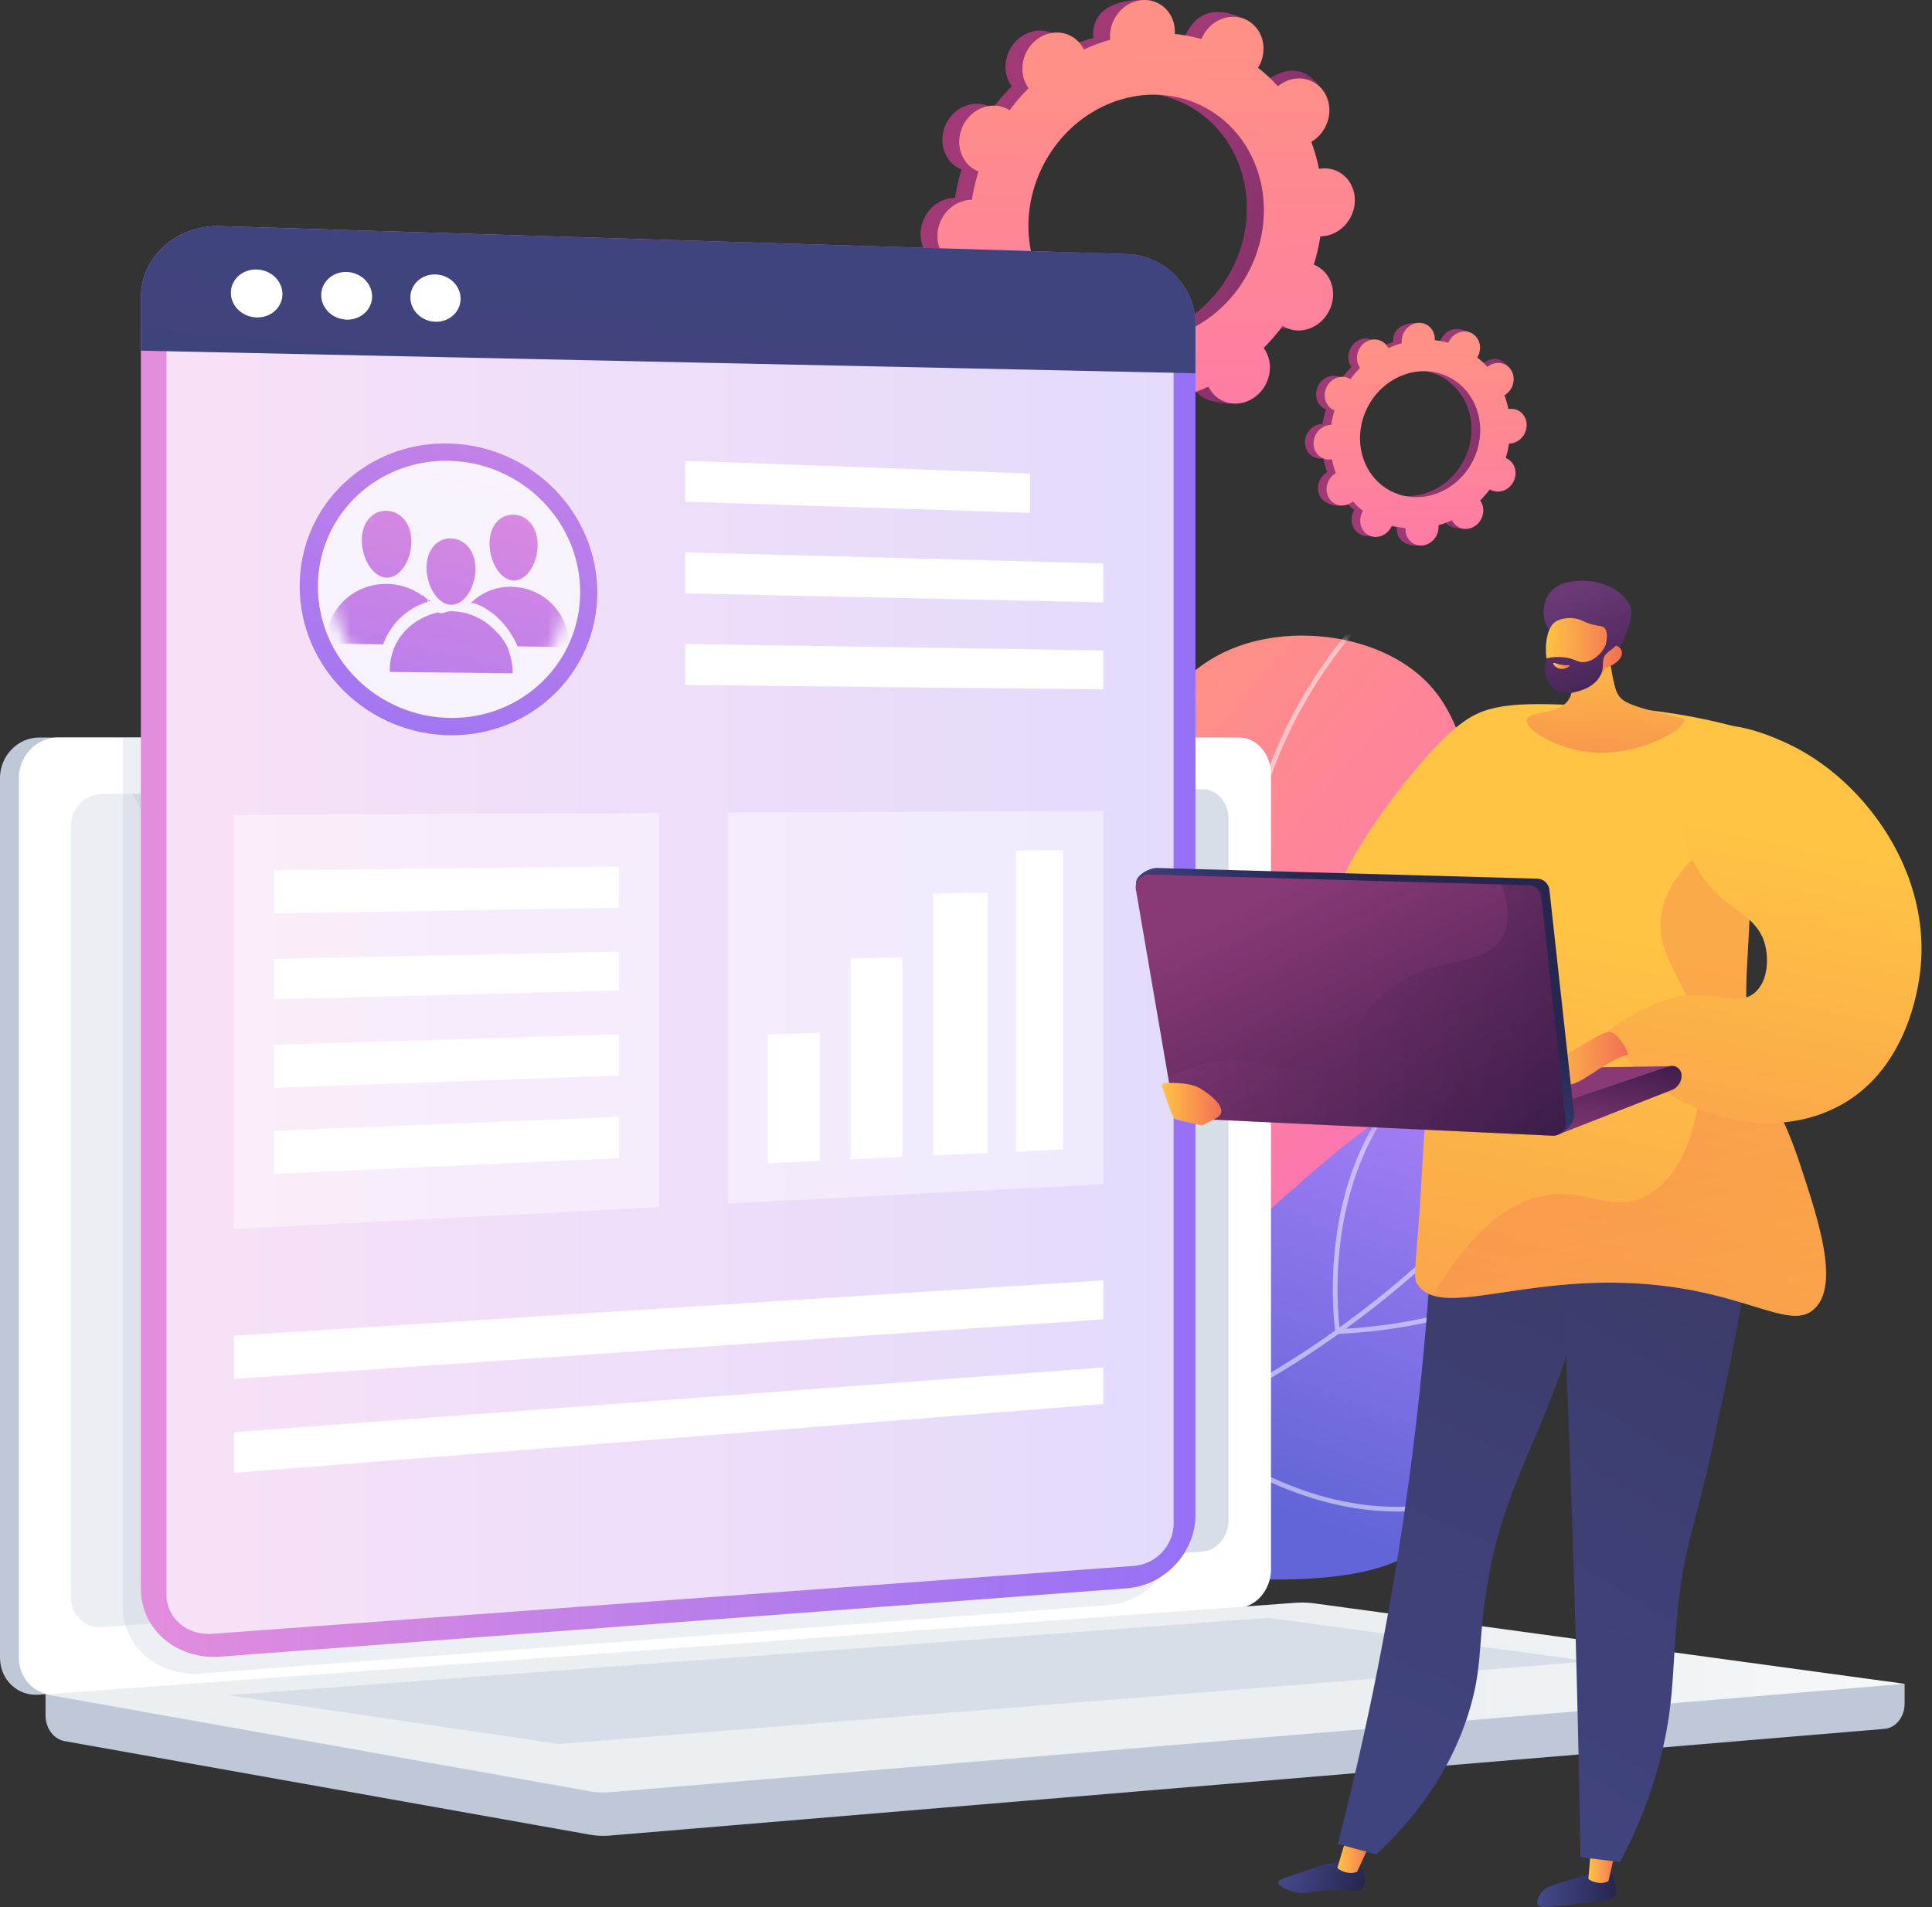 <svg width="157" height="155" fill="none" xmlns="http://www.w3.org/2000/svg"><rect width="100%" height="100%" fill="#333333" stroke="none"/><path d="M82.75 119.37c-4.419 1.223-7.86-3.868-5.075-7.51a33.676 33.676 0 0 0 2.44-3.664c5.613-9.757 2.712-16.162 7.766-33.824 3.196-11.168 5.538-18.929 12.287-21.667 5.288-2.146 12.649-.95 16.23 3.22 2.978 3.467 3.692 9.397 3.344 13.41-.284 3.27-1.289 5.438.094 7.555 1.413 2.163 3.653 1.72 5.059 3.414 2.851 3.437-1.337 11.314-2.014 12.587-7.529 14.163-24.06 20.77-31.307 23.564a94.658 94.658 0 0 1-8.825 2.915z" fill="url(#a)"/><mask id="b" style="mask-type:luminance" maskUnits="userSpaceOnUse" x="75" y="51" width="51" height="69"><path d="M81.328 119.752c-4.034 1.05-7.086-3.688-4.436-6.905a33.869 33.869 0 0 0 3.224-4.651c5.611-9.757 2.711-16.162 7.765-33.824 3.196-11.168 5.538-18.929 12.287-21.667 5.288-2.146 12.649-.95 16.23 3.22 2.978 3.467 3.692 9.397 3.344 13.41-.284 3.27-1.289 5.438.094 7.555 1.413 2.163 3.653 1.72 5.059 3.414 2.851 3.437-1.337 11.314-2.014 12.587-7.529 14.163-24.06 20.77-31.307 23.564a94.767 94.767 0 0 1-10.246 3.297z" fill="#fff"/></mask><g opacity=".5" fill="#fff" mask="url(#b)"><path d="m59.9 124.302-.043-.381c7.083-.793 13.386-2.289 18.733-4.447 7.882-3.179 13.448-7.72 16.541-13.495 2.424-4.524 3.291-9.637 4.492-16.714.958-5.649 1.128-9.74 1.278-13.349.196-4.72.351-8.45 2.195-13.445 1.872-5.069 4.918-9.802 9.056-14.07l.275.268c-4.1 4.229-7.118 8.917-8.971 13.935-1.823 4.939-1.977 8.64-2.171 13.328-.151 3.62-.321 7.724-1.284 13.398-1.16 6.844-2.078 12.251-4.531 16.83-3.138 5.857-8.768 10.456-16.736 13.671-5.38 2.17-11.717 3.674-18.834 4.471z"/><path d="m100.479 85.366-.171-.133c-.033-.026-3.3-2.608-6.01-7.346-2.5-4.373-5.028-11.534-2.875-20.814l.374.087c-2.125 9.159.369 16.223 2.835 20.536 2.322 4.062 5.049 6.508 5.744 7.096 5.597-9.22 12.58-14.112 17.467-16.594 5.338-2.711 9.408-3.218 9.449-3.222l.045.38c-.04.006-4.056.507-9.336 3.193-4.871 2.477-11.846 7.373-17.411 16.631l-.111.186z"/><path d="m97.426 100.547-.047-.131c-.023-.062-2.298-6.298-5.803-12.102-3.482-5.766-13.988-10.162-14.094-10.206l.147-.355c.107.044 10.728 4.488 14.276 10.363 3.24 5.368 5.436 11.101 5.786 12.037 12.35-.589 31.45-24.23 31.642-24.47l.3.24c-.049.061-4.919 6.111-11.264 12.134-8.54 8.107-15.539 12.308-20.803 12.486l-.14.004z"/><path d="M88.226 119.338c-4.278 0-7.013-.357-7.052-.362l-.38-.051.268-.273c4.23-4.329 5.175-9.774 2.808-16.184-1.772-4.8-4.836-8.358-4.866-8.394l.29-.251c.03.035 3.14 3.648 4.936 8.512 2.338 6.332 1.429 11.961-2.626 16.305 1.39.15 6.463.601 13.096.043 7.176-.604 17.698-2.547 27.069-8.374l18.21-11.325.203.326-18.21 11.325c-9.439 5.869-20.029 7.825-27.25 8.432-2.401.201-4.6.271-6.496.271z"/></g><path d="M73.779 119.819c6.135 3.594 14.463 7.297 23.945 8.232 2.419.239 17.368 1.714 19.082-4.493.603-2.187-.945-3.48-.189-6.418.896-3.48 3.643-3.892 7.105-6.878 2.065-1.782 8.11-6.995 6.283-12.865-1.091-3.508-4.944-7.092-8.78-8.253-5.627-1.702-10.117 2.142-17.6 8.778-6.633 5.882-7.04 8.03-11.89 12.183-3.6 3.082-9.249 6.925-17.956 9.714z" fill="url(#c)"/><mask id="d" style="mask-type:luminance" maskUnits="userSpaceOnUse" x="73" y="88" width="58" height="41"><path d="M73.779 119.819c6.135 3.594 14.463 7.297 23.945 8.232 2.419.239 17.368 1.714 19.082-4.493.603-2.187-.945-3.48-.189-6.418.896-3.48 3.643-3.892 7.105-6.878 2.065-1.782 8.11-6.995 6.283-12.865-1.091-3.508-4.944-7.092-8.78-8.253-5.627-1.702-10.117 2.142-17.6 8.778-6.633 5.882-7.04 8.03-11.89 12.183-3.6 3.082-9.249 6.925-17.956 9.714z" fill="#fff"/></mask><g opacity=".5" fill="#fff" mask="url(#d)"><path d="M76.932 119.902a39.68 39.68 0 0 1-11.265-1.62c-7.114-2.095-13.636-6.06-19.384-11.784l.271-.272c5.702 5.678 12.169 9.611 19.222 11.688 9.394 2.766 19.397 1.951 29.731-2.423 10.767-4.556 19.195-11.834 24.37-17.136 3.579-3.666 6.113-8.55 7.532-14.517l.374.088c-1.436 6.035-4.003 10.98-7.631 14.697-5.2 5.328-13.67 12.64-24.495 17.222-6.386 2.703-12.65 4.057-18.725 4.057z"/><path d="m108.543 108.425-.027-.171c-.02-.125-1.899-12.646 6.054-20.67l.273.27c-7.312 7.377-6.165 18.648-5.971 20.169 17.902-.974 23.354-10.73 24.602-13.705a2.18 2.18 0 0 1 .068-.153l.331.195-.165-.097.167.093c-.009.017-.024.055-.047.11-1.273 3.037-6.848 13.018-25.113 13.95l-.172.009z"/><path d="M113.483 122.849h-.063c-4.025-.012-10.377-1.255-17.777-7.107l-.08-.064.008-.102c.007-.096.847-9.694 7.551-19.532l6.753-9.91.317.216-6.752 9.91c-6.275 9.209-7.368 18.196-7.477 19.245 4.041 3.179 10.324 6.938 17.458 6.96h.061c4.244 0 6.799-1.345 6.824-1.358l.182.338c-.108.057-2.667 1.404-7.005 1.404z"/></g><path d="M120.465 39.74c.651.33 1.469.027 1.826-.678.358-.705.121-1.544-.53-1.874a1.201 1.201 0 0 0-.103-.046c.121-.39.212-.783.273-1.176.038 0 .075 0 .113-.004.743-.066 1.332-.748 1.317-1.524-.016-.776-.631-1.35-1.373-1.285a1.36 1.36 0 0 0-.115.017 7.636 7.636 0 0 0-.318-1.123c.034-.02.068-.041.101-.064.636-.445.839-1.324.454-1.963-.385-.638-1.212-.795-1.847-.35a1.294 1.294 0 0 0-.093.073 6.769 6.769 0 0 0-.824-.77c.02-.034.041-.069.06-.105.357-.705.825-1.475.169-1.795-1.517-.74-2.169-.107-2.527.598a1.636 1.636 0 0 0-.049.111 6.723 6.723 0 0 0-1.108-.211c.003-.04.005-.079.004-.119-.016-.775.214-1.195-.531-1.21-1.625-.03-2.174.675-2.158 1.45 0 .04.004.08.008.12a7.584 7.584 0 0 0-1.095.406 1.09 1.09 0 0 0-.054-.102c-.385-.64-1.212-.796-1.847-.35-.635.444-.839 1.323-.454 1.962.02.032.042.063.063.093a8.341 8.341 0 0 0-.788.915 1.116 1.116 0 0 0-.097-.056c-.651-.331-1.469-.028-1.826.677-.358.705-.121 1.544.53 1.875.034.017.068.031.103.045-.121.39-.212.783-.273 1.176-.038 0-.075 0-.113.004-.743.066-1.332.749-1.317 1.524.016.776.631 1.351 1.373 1.285.039-.004.077-.01.115-.017.078.385.184.76.318 1.124a1.47 1.47 0 0 0-.101.064c-.636.445-.839 1.323-.454 1.962.385.638 1.659.935 2.294.49.032-.023-.384-.187-.354-.212.251.277.527.534.824.769a1.74 1.74 0 0 0-.06.105c-.357.705-.12 1.544.531 1.875.651.33 1.469.027 1.826-.678.019-.036.035-.073.05-.11.365.101.735.172 1.107.21-.002.04-.004.08-.003.119.016.776.63 1.35 1.373 1.284.742-.066 1.332-.748 1.316-1.524a1.556 1.556 0 0 0-.008-.12 7.572 7.572 0 0 0 1.094-.405c.017.034.035.069.055.102.385.639 1.212.795 1.847.35.635-.445.838-1.323.454-1.962a1.398 1.398 0 0 0-.064-.093c.282-.282.545-.587.789-.915.031.02.063.039.097.056zm-8.114.103c-2.363-1.2-3.226-4.247-1.926-6.806 1.299-2.559 4.268-3.66 6.631-2.46 2.363 1.2 3.226 4.246 1.926 6.805-1.299 2.559-4.268 3.66-6.631 2.46z" fill="url(#e)"/><path d="M122.044 35.962c.743-.066 1.332-.748 1.317-1.524-.016-.776-.63-1.35-1.373-1.285a1.36 1.36 0 0 0-.115.017 7.518 7.518 0 0 0-.318-1.123c.034-.02.068-.041.102-.064.635-.445 1.421-1.52.973-2.117-.851-1.13-1.732-.64-2.367-.196a1.562 1.562 0 0 0-.093.073 6.696 6.696 0 0 0-.824-.77 213.71 213.71 0 0 0-1.671 1.983c1.886 1.383 2.486 4.105 1.308 6.426-.999 1.967-2.984 3.071-4.922 2.933-.087.224-.172.45-.264.672a35.3 35.3 0 0 1-.823 1.782c.18.034.36.06.541.08-.002.039-.004.078-.003.118.016.775.487 1.434 1.832 1.363.745-.04.873-.827.857-1.603a1.556 1.556 0 0 0-.008-.12 7.54 7.54 0 0 0 1.094-.406c.017.035.035.07.055.103.385.638 1.72.91 2.355.465.635-.446.331-1.438-.054-2.077-.02-.033-.042-.063-.063-.094.281-.28.544-.587.788-.914.031.02.063.039.097.056.651.33 1.469.027 1.826-.678.358-.704.121-1.544-.53-1.874a1.201 1.201 0 0 0-.103-.046c.121-.39.212-.783.273-1.176.038 0 .075 0 .113-.004z" fill="url(#f)"/><path d="M121.165 39.82c.651.33 1.469.026 1.827-.678.357-.705.12-1.544-.531-1.875a1.232 1.232 0 0 0-.103-.045c.121-.39.212-.783.273-1.176.038 0 .075 0 .113-.004.743-.067 1.332-.749 1.317-1.525-.016-.775-.63-1.35-1.373-1.284a1.36 1.36 0 0 0-.115.016 7.515 7.515 0 0 0-.318-1.123c.034-.02.068-.04.101-.064.636-.445.839-1.323.454-1.962-.385-.638-1.212-.795-1.847-.35a1.607 1.607 0 0 0-.093.072 6.696 6.696 0 0 0-.824-.769c.021-.034.041-.069.06-.105.358-.705.12-1.544-.531-1.875-.651-.33-1.468-.027-1.826.678a1.264 1.264 0 0 0-.05.11 6.7 6.7 0 0 0-1.107-.21c.002-.04.004-.08.003-.119-.015-.776-.63-1.35-1.373-1.285-.742.067-1.332.75-1.316 1.525.001.04.004.08.008.12a7.584 7.584 0 0 0-1.094.405 1.403 1.403 0 0 0-.055-.102c-.385-.639-1.211-.795-1.847-.35-.635.445-.838 1.323-.453 1.962.019.033.041.063.063.093a8.243 8.243 0 0 0-.789.915 1.092 1.092 0 0 0-.097-.056c-.651-.33-1.468-.027-1.826.677-.358.705-.12 1.544.53 1.875.034.017.069.032.103.045-.121.39-.212.783-.273 1.176-.037 0-.075.001-.113.004-.742.067-1.332.749-1.316 1.525.015.775.63 1.35 1.372 1.284a1.32 1.32 0 0 0 .115-.016c.078.384.184.76.318 1.123a1.47 1.47 0 0 0-.101.064c-.635.445-.839 1.323-.454 1.962.385.639 1.212.795 1.847.35.033-.023.063-.047.094-.072.251.277.526.534.824.769-.021.034-.042.069-.06.106-.358.704-.121 1.544.53 1.874.651.33 1.469.027 1.827-.678.018-.036.034-.073.05-.11.365.101.735.172 1.107.21-.003.04-.005.08-.004.12.016.775.63 1.35 1.373 1.284.743-.067 1.332-.749 1.316-1.525 0-.04-.004-.08-.008-.12a7.584 7.584 0 0 0 1.095-.405c.016.034.034.069.054.102.385.639 1.212.795 1.847.35.636-.445.839-1.323.454-1.962a1.387 1.387 0 0 0-.063-.093c.281-.282.545-.587.788-.915.031.02.063.04.097.056zm-8.114.102c-2.363-1.2-3.225-4.246-1.926-6.805 1.299-2.56 4.268-3.66 6.631-2.461 2.363 1.2 3.226 4.247 1.927 6.806-1.3 2.558-4.268 3.66-6.632 2.46z" fill="url(#g)"/><path d="M103.053 26.441c1.275.648 2.877.053 3.578-1.327.701-1.38.236-3.025-1.039-3.672a2.535 2.535 0 0 0-.201-.089c.237-.764.415-1.534.535-2.304.073 0 .146-.001.221-.008 1.455-.13 2.609-1.466 2.579-2.985-.031-1.52-1.235-2.646-2.689-2.517a2.603 2.603 0 0 0-.225.032 14.793 14.793 0 0 0-.623-2.2c.067-.039.133-.08.198-.125 1.245-.872 1.643-2.593.889-3.844-.754-1.25-2.374-1.558-3.618-.686a2.754 2.754 0 0 0-.183.142 13.198 13.198 0 0 0-1.614-1.507c.041-.067.081-.135.117-.206.701-1.38 1.617-2.889.332-3.516-2.972-1.451-4.248-.21-4.949 1.171a3.098 3.098 0 0 0-.097.217 13.14 13.14 0 0 0-2.17-.414 2.92 2.92 0 0 0 .008-.231c-.031-1.52.42-2.342-1.04-2.37-3.184-.062-4.259 1.32-4.228 2.84.001.079.008.156.016.233-.73.208-1.447.474-2.144.796a2.619 2.619 0 0 0-.107-.2c-.754-1.251-2.374-1.559-3.618-.687-1.245.872-1.642 2.593-.889 3.844.039.064.081.124.124.183a16.155 16.155 0 0 0-1.544 1.792 2.422 2.422 0 0 0-.19-.11c-1.275-.647-2.877-.053-3.578 1.328-.701 1.38-.236 3.024 1.04 3.671.065.034.133.062.2.089a16.156 16.156 0 0 0-.535 2.304c-.073 0-.146.001-.22.008-1.456.13-2.61 1.466-2.58 2.986.031 1.519 1.235 2.645 2.69 2.516.076-.007.15-.019.225-.032.151.753.36 1.488.622 2.2-.067.04-.133.08-.198.125-1.245.872-1.643 2.593-.889 3.844.754 1.25 3.249 1.832 4.493.96.064-.045-.751-.367-.692-.416.492.544 1.03 1.047 1.614 1.507a3.08 3.08 0 0 0-.117.207c-.701 1.38-.236 3.024 1.04 3.671 1.274.648 2.876.053 3.577-1.327.036-.072.067-.144.098-.217.715.2 1.44.338 2.168.414a2.92 2.92 0 0 0-.006.232c.03 1.519 1.234 2.645 2.689 2.516 1.454-.13 2.609-1.467 2.578-2.986a2.897 2.897 0 0 0-.016-.234c.73-.208 1.447-.474 2.144-.796.033.068.068.135.107.2.754 1.252 2.374 1.559 3.618.687 1.245-.872 1.643-2.593.889-3.844a2.691 2.691 0 0 0-.124-.183 16.19 16.19 0 0 0 1.544-1.792c.062.04.124.077.19.11zm-15.894.202c-4.629-2.35-6.318-8.32-3.773-13.332 2.544-5.012 8.36-7.17 12.99-4.82 4.629 2.35 6.318 8.32 3.773 13.332-2.544 5.012-8.36 7.17-12.99 4.82z" fill="url(#h)"/><path d="M106.147 19.041c1.455-.13 2.609-1.466 2.579-2.985-.031-1.52-1.235-2.646-2.689-2.517a2.603 2.603 0 0 0-.225.032 14.793 14.793 0 0 0-.623-2.2c.067-.039.133-.08.198-.125 1.245-.872 2.785-2.979 1.907-4.146-1.667-2.214-3.392-1.256-4.636-.384a2.77 2.77 0 0 0-.183.142 13.198 13.198 0 0 0-1.614-1.507 2.894 2.894 0 0 0 .281-2.49 413.25 413.25 0 0 0-3.553 6.376c3.693 2.706 4.869 8.04 2.561 12.586-1.957 3.853-5.845 6.016-9.642 5.745-.17.44-.336.88-.517 1.316-.492 1.18-1.051 2.337-1.611 3.491.352.067.706.119 1.06.156a2.92 2.92 0 0 0-.006.232c.03 1.519.953 2.81 3.589 2.67 1.458-.078 1.709-1.62 1.678-3.14a2.85 2.85 0 0 0-.016-.234 14.83 14.83 0 0 0 2.144-.796c.033.068.068.135.107.2.754 1.252 3.368 1.783 4.613.911 1.245-.872.648-2.817-.106-4.068a2.693 2.693 0 0 0-.124-.183 16.17 16.17 0 0 0 1.544-1.792c.062.04.124.077.19.11 1.275.648 2.877.053 3.578-1.327.701-1.38.236-3.025-1.039-3.672a2.535 2.535 0 0 0-.201-.089c.237-.764.415-1.534.535-2.304.073 0 .146-.001.221-.008z" fill="url(#i)"/><path d="M104.425 26.597c1.275.648 2.877.053 3.578-1.327.701-1.38.235-3.025-1.04-3.672a2.352 2.352 0 0 0-.201-.089c.237-.764.416-1.534.535-2.304.073 0 .147-.001.221-.008 1.455-.13 2.609-1.466 2.579-2.985-.03-1.52-1.234-2.646-2.689-2.517a2.603 2.603 0 0 0-.225.032 14.793 14.793 0 0 0-.623-2.2c.067-.04.134-.08.199-.125 1.244-.872 1.642-2.593.889-3.844-.754-1.25-2.374-1.558-3.619-.686a3.42 3.42 0 0 0-.183.142 13.054 13.054 0 0 0-1.614-1.507c.041-.067.082-.135.118-.206.701-1.381.235-3.025-1.04-3.672-1.275-.648-2.876-.053-3.577 1.327a3.053 3.053 0 0 0-.098.217c-.715-.2-1.44-.338-2.169-.414.005-.077.008-.153.007-.231-.03-1.52-1.234-2.646-2.69-2.516-1.454.13-2.608 1.466-2.578 2.985.002.08.008.157.016.234a14.83 14.83 0 0 0-2.144.796 2.617 2.617 0 0 0-.106-.2c-.754-1.251-2.374-1.559-3.619-.687-1.244.872-1.642 2.593-.888 3.844.038.064.08.124.124.183a16.162 16.162 0 0 0-1.545 1.792 2.422 2.422 0 0 0-.19-.11c-1.275-.647-2.877-.053-3.578 1.328-.7 1.38-.235 3.024 1.04 3.671.066.034.133.062.2.089a16.156 16.156 0 0 0-.534 2.304c-.073 0-.147.001-.221.008-1.455.13-2.61 1.466-2.58 2.986.031 1.519 1.235 2.646 2.69 2.516.076-.007.15-.019.225-.032.152.753.36 1.488.623 2.2a2.82 2.82 0 0 0-.199.125c-1.244.872-1.642 2.593-.889 3.844.754 1.25 2.374 1.558 3.619.686.063-.045.123-.093.183-.142.491.544 1.03 1.047 1.614 1.507a3.08 3.08 0 0 0-.118.207c-.7 1.38-.235 3.024 1.04 3.671 1.275.648 2.876.053 3.577-1.327a3.05 3.05 0 0 0 .098-.217c.715.2 1.44.338 2.169.414a2.92 2.92 0 0 0-.007.232c.03 1.519 1.235 2.645 2.69 2.516 1.454-.13 2.608-1.467 2.578-2.986a2.847 2.847 0 0 0-.016-.234 14.81 14.81 0 0 0 2.144-.796c.033.068.067.135.107.2.753 1.252 2.373 1.559 3.618.687 1.244-.872 1.642-2.593.888-3.844a2.358 2.358 0 0 0-.123-.183 16.17 16.17 0 0 0 1.544-1.792c.061.039.124.077.19.11zm-15.894.202c-4.63-2.35-6.319-8.32-3.774-13.332 2.545-5.012 8.36-7.17 12.99-4.82 4.629 2.35 6.319 8.32 3.774 13.332-2.545 5.012-8.361 7.17-12.99 4.82z" fill="url(#j)"/><path d="M154.774 136.852 3.7 135.546v3.864c0 1.049.658 1.94 1.55 2.099l42.72 7.609c.507.09 1.021.114 1.533.071l103.63-8.675c.925-.077 1.641-.972 1.641-2.049v-1.613z" fill="#BFC8D6"/><path d="M101.749 62.913v64.638c0 .816-.297 1.576-.772 2.141-.461.552-1.096.916-1.797.969l-69.419 5.12-25.882 1.915h-.004l-.175.004-.563.034C1.42 137.861 0 136.511 0 134.726V63.222c0-1.784 1.44-3.277 3.159-3.277h96.019c1.416 0 2.571 1.355 2.571 2.968z" fill="#BFC8D6"/><path d="M103.285 62.913v64.638c0 1.246-.692 2.358-1.655 2.848l-.046.021a2.317 2.317 0 0 1-.283.118l-.066.024-.05.013a1.997 1.997 0 0 1-.213.051 2.055 2.055 0 0 1-.263.035l-.486.032-69.091 5.084h-.004l-26.44 1.949c-.255.02-.504.017-.741-.027-.024-.004-.045-.002-.068-.002h-.004c-.059 0-.136-.036-.195-.053-1.234-.337-2.144-1.491-2.144-2.918V63.222c0-1.784 1.436-3.277 3.154-3.277h96.019c1.417 0 2.576 1.355 2.576 2.968z" fill="#fff"/><path d="m97.718 126.103-89.433 6.14c-1.398.096-2.534-1.007-2.534-2.464V67.177c0-1.457 1.136-2.643 2.534-2.649l89.433-.385c1.168-.005 2.112 1.067 2.112 2.394v57.018c0 1.327-.944 2.468-2.112 2.548z" fill="#D8DEE8"/><path d="M56.09 61.947c0 .664-.494 1.204-1.104 1.206-.61.002-1.107-.536-1.107-1.202 0-.666.496-1.206 1.107-1.206.61 0 1.105.538 1.105 1.202z" fill="#fff"/><path opacity=".48" d="m4.689 137.728 95.534-7.032.487-.036c.649-.048 1.24-.369 1.691-.856-6.875-.376-11.145-2.816-13.9-5.337-5.531-5.062-4.572-10.054-10.537-13.383-7.44-4.152-13.29 1.109-18.936-4.081-3.423-3.147-1.742-5.494-5.954-10.196-4.665-5.208-7.702-3.458-12.39-8.145-5.928-5.927-2.963-10.539-8.07-14.794-6.194-5.162-12.874-.384-18.77-5.335-2.544-2.136-3.94-5.24-4.668-8.542H4.689c-1.718 0-3.115 1.447-3.115 3.232v71.503c0 1.785 1.397 3.129 3.115 3.002z" fill="#fff"/><path d="M105.234 130.268 3.7 137.708l44.27 7.885c.507.09 1.021.114 1.533.072l105.271-8.813-47.925-6.533a7.79 7.79 0 0 0-1.615-.051z" fill="url(#k)"/><path d="m18.515 137.772 84.53-6.286 26.161 3.537-83.802 6.72-26.889-3.971z" fill="#D8DEE8"/><path opacity=".3" d="M95.606 59.945v64.543c0 .595-.12 1.177-.293 1.728a6.069 6.069 0 0 1-1.186 2.115c-1.012 1.188-2.478 1.995-4.113 2.12l-69.524 5.246-4.1.31a6.56 6.56 0 0 1-2.764-.368c-1.686-.613-2.94-1.915-3.44-3.577-.152-.496-.203-1.024-.203-1.576V59.945h85.623z" fill="#BFC8D6"/><path d="m91.572 20.649-73.645-2.27c-3.568-.11-6.479 2.492-6.479 5.81v104.935c0 3.319 2.91 5.79 6.48 5.521l73.644-5.556c3.085-.233 5.572-2.902 5.572-5.963V26.362c0-3.06-2.487-5.618-5.572-5.713z" fill="url(#l)"/><path opacity=".74" d="M13.525 129.603V23.618c0-1.91 1.674-3.41 3.731-3.35l74.899 2.177c1.78.052 3.217 1.527 3.217 3.294v98.089c0 1.768-1.438 3.307-3.217 3.438l-74.899 5.521c-2.057.152-3.73-1.274-3.73-3.184z" fill="#fff"/><path d="m91.572 20.649-73.645-2.27c-3.568-.11-6.479 2.492-6.479 5.81v4.312l85.696 1.837v-3.976c0-3.06-2.487-5.618-5.572-5.713z" fill="url(#m)"/><path d="M22.953 23.905c0 1.075-.936 1.924-2.093 1.896-1.16-.028-2.1-.925-2.1-2.004 0-1.08.94-1.928 2.1-1.896 1.157.032 2.093.93 2.093 2.004zM30.24 24.094c0 1.068-.924 1.911-2.065 1.884-1.144-.028-2.073-.92-2.073-1.991 0-1.072.929-1.915 2.073-1.883 1.141.031 2.064.922 2.064 1.99zM37.43 24.28c0 1.06-.912 1.898-2.038 1.871-1.129-.027-2.045-.912-2.045-1.977 0-1.064.916-1.902 2.045-1.87 1.126.03 2.037.915 2.037 1.976z" fill="#fff"/><path d="M48.537 48.157c0 6.437-5.27 11.631-11.884 11.602-6.741-.03-12.302-5.456-12.302-12.118s5.56-11.85 12.302-11.592c6.613.253 11.884 5.672 11.884 12.108z" fill="url(#n)"/><path opacity=".9" d="M47.147 48.128c0 5.683-4.66 10.261-10.494 10.224-5.934-.039-10.82-4.82-10.82-10.68 0-5.858 4.886-10.431 10.82-10.216 5.835.212 10.494 4.988 10.494 10.672z" fill="#fff"/><mask id="o" style="mask-type:luminance" maskUnits="userSpaceOnUse" x="27" y="38" width="20" height="20"><path d="M46.04 48.104c0 5.084-4.171 9.173-9.387 9.13-5.295-.042-9.647-4.312-9.647-9.536 0-5.224 4.352-9.309 9.647-9.125 5.216.18 9.388 4.447 9.388 9.531z" fill="#fff"/></mask><g mask="url(#o)"><path d="M35.786 48.811c.262.21.556.334.868.34.314.006.61-.108.873-.31.656-.504 1.107-1.549 1.107-2.608 0-1.485-.885-2.444-1.98-2.474-1.098-.03-1.99.886-1.99 2.379 0 1.07.458 2.142 1.122 2.673z" fill="url(#p)"/><path d="M41.276 52.674a5.833 5.833 0 0 0-.713-1.107c-.027-.033-.081-.064-.112-.096-.003-.003-.012-.006-.014-.01l-.029-.028-.04-.044a.128.128 0 0 0-.02-.023c-.028-.033-.059-.065-.088-.096l-.015-.016c-.011-.011-.023-.022-.033-.034a.765.765 0 0 0-.029-.03l-.031-.03a3.42 3.42 0 0 0-.082-.08l-.013-.013a4.318 4.318 0 0 0-.08-.074l-.033-.03-.065-.057-.015-.012a5.082 5.082 0 0 0-2.22-1.11c-.002 0-.002.002-.002.002l-.001.002a4.925 4.925 0 0 0-.733-.1c-.084-.005-.168-.011-.253-.013-.358-.007-.708.287-1.046.095h-.01l-.002.002-.002-.001h-.003c-.004 0-.007-.003-.01-.005l-.002.004h-.001c-1.572.384-2.874 1.362-3.5 2.775a4.71 4.71 0 0 0-.402 1.908v.156l9.982.114v-.154c0-.671-.192-1.31-.384-1.894z" fill="url(#q)"/><path d="M31.423 46.947c1.11.025 2.009-1.438 2.009-2.934 0-1.495-.899-2.464-2.01-2.498-1.114-.034-2.02.886-2.02 2.39 0 1.505.906 3.017 2.02 3.042z" fill="url(#r)"/><path d="M34.73 48.924c.004 0 .005-.114.008-.114h.001c.067 0 .136.114.205.038.004.005-.001.065.003.07l-.007.057v-.002l.021-.163s0 .003-.002.003l-.003-.003h-.001c-.193 0-.401-.287-.623-.45.003.006.007.046.01.051l-.004.015a4.977 4.977 0 0 0-2.857-.965c-2.779-.06-4.988 2.098-4.988 4.81v.026l4.667.07c.001 0-.035.02-.034.018.6-1.646 1.913-2.947 3.605-3.46z" fill="url(#s)"/><path d="M34.96 48.986a.373.373 0 0 1 0-.002v.002z" fill="url(#t)"/><path d="M41.742 47.18c1.078.024 1.95-1.418 1.95-2.892s-.872-2.428-1.95-2.461c-1.082-.033-1.962.874-1.962 2.356 0 1.482.88 2.972 1.962 2.997z" fill="url(#u)"/><path d="M41.586 47.693c-1.011-.022-1.877.263-2.661.77a4.45 4.45 0 0 0-.668.556h.022c.09.028.19-.021.28.011 1.684.6 2.913 2.093 3.5 3.501l4.208.064v-.025c0-2.637-2.003-4.819-4.68-4.877z" fill="url(#v)"/></g><path d="m83.703 41.682-28.03-.906v-3.331l28.03 1.043v3.194zM89.654 48.956l-33.98-.733v-3.331l33.98.899v3.165zM89.654 56.03l-33.98-.36v-3.332l33.98.527v3.165zM89.654 107.227l-70.648 4.84v-3.51l70.648-4.495v3.165zM89.654 114.115l-70.648 5.592v-3.304l70.648-5.267v2.979z" fill="#fff"/><path opacity=".42" d="m53.562 98.109-34.556 1.776V66.229l34.556-.163v32.043z" fill="#fff"/><path d="m50.299 73.786-28.03.445v-3.495l28.03-.307v3.357zM50.299 80.5l-28.03.72v-3.289l28.03-.59v3.16zM50.299 87.413l-28.03 1.002V84.92l28.03-.865v3.358zM50.299 94.127l-28.03 1.277v-3.495L50.3 90.77v3.357z" fill="#fff"/><path opacity=".42" d="M89.654 96.243 59.13 97.818V66.04l30.524-.142v30.346z" fill="#fff"/><path d="m66.617 94.351-4.224.19V84.065l4.224-.127V94.35zM73.336 94.035l-4.224.2v-16.33l4.224-.096v16.226zM80.247 93.713l-4.415.197V72.616l4.415-.063v21.16zM86.39 93.415l-3.84.188V69.131l3.84-.038v24.322z" fill="#fff"/><path d="M108.596 75.701c-1.854-1.98 3.278-9.415 6.025-12.674 2.4-2.846 4.866-5.772 7.895-5.402 2.659.325 5.247 3.13 5.402 5.818.417 7.23-16.687 15.072-19.322 12.258z" fill="url(#w)"/><path d="M130.855 152.114c.349.283.413.992.455 1.455.019.207.028.31.005.383-.169.533-1.202.589-2.823.755-2.561.261-3.323.463-3.524.082-.188-.357.267-.942.318-1.007.275-.346.613-.472 1.266-.687 1.208-.398 2.025-.616 2.272-.682 1.544-.412 1.802-.486 2.031-.299z" fill="url(#x)"/><path d="m129.332 149.774-.257 2.919c.073.14.941.563 1.63.201l.658-2.869-2.031-.251z" fill="url(#y)"/><path d="M110.543 151.739c.418.462.513 1.312.15 1.731-.358.412-.896.103-2.42.149-1.633.048-2.06.434-3.17.128-.448-.124-1.24-.425-1.225-.745.011-.225.414-.341 1.76-.792 1.912-.64 1.903-.675 2.309-.743 1.02-.169 2.043-.338 2.596.272z" fill="url(#z)"/><path d="m109.496 149.075-.819 2.725c.062.146.895.633 1.609.325l1.217-2.645-2.007-.405z" fill="url(#A)"/><path d="M116.774 89.401a255.246 255.246 0 0 1-8.065 60.467l3.135.844c2.652-2.472 5.996-6.364 7.61-11.864 1.002-3.413.668-5.167 1.303-9.366 1.012-6.685 3.061-10.187 5.179-15.578 1.903-4.844 4.153-11.953 5.359-21.455L116.774 89.4z" fill="url(#B)"/><path d="M126.208 88.527a1635.478 1635.478 0 0 1 2.229 62.413l3.203.395a37.318 37.318 0 0 0 3.34-8.62c1.14-4.57.876-7.285 1.376-12.022.56-5.313 1.375-6.47 2.818-13.173 2.93-13.602 4.394-20.403 1.127-24.633-1.061-1.374-4.386-4.82-14.093-4.36z" fill="url(#C)"/><path d="M141.766 59.258a49.726 49.726 0 0 0-10.651-1.78c-6.4-.36-9.6-.542-11.868.982-5.237 3.52-1.182 11.645-3.326 31.784-.306 2.876-.375 5.772-.597 8.656-.367 4.775-.45 5.034-.118 5.518 2.083 3.034 9.856-1.542 21.248.267 6.375 1.012 9.266 3.344 11.012 1.662 2.037-1.962.29-7.237-1.214-11.779-1.726-5.213-2.793-5.28-3.772-9.206-1.025-4.103-.405-6.216-.246-12.687.077-3.096.06-7.704-.468-13.417z" fill="url(#D)"/><path d="M126.274 97.067c2.977-.233 4.909 1.45 7.479.138 3.525-1.799 4.657-7.396 4.433-11.358-.341-6.019-3.778-7.606-3.186-11.496.32-2.105 1.823-4.898 7.216-7.752.072 2.402.059 4.45.018 6.076-.159 6.471-.778 8.584.246 12.687.979 3.926 2.046 3.993 3.772 9.206 1.504 4.542 3.251 9.817 1.214 11.779-1.746 1.682-4.637-.65-11.012-1.662-9.816-1.559-16.941 1.619-20.058.588 3.767-6.225 7.183-7.996 9.878-8.206z" fill="url(#E)" opacity=".3"/><path d="M137.704 59.67c2.127-1.747 6.403.231 7.546.76 6.374 2.949 12.097 10.894 10.679 19.29-.212 1.26-1.199 7.15-6.186 10.004-4.5 2.575-10.577 1.913-15.446-1.735l-1.996-1.77-1.964-2.124a15.76 15.76 0 0 1 5.233-2.883c3.237-1.044 5.594.83 7.096-.595 1.037-.984 1.039-2.72.783-3.773-.516-2.122-2.386-2.719-3.947-4.225-3.668-3.538-4.344-10.856-1.798-12.948z" fill="url(#F)"/><path d="m107.143 87.082 28.504-.426-7.579 3.658-20.998-1.374.073-1.858z" fill="url(#G)"/><path d="M136.653 87.414c0 .533-.333 1.01-.835 1.192l-9.108 3.57-.041-2.475 8.978-3.045a.788.788 0 0 1 1.006.758z" fill="url(#H)"/><path d="M132.264 85.727c.175-.039-.852-2.086-1.658-1.85-.807.237-4.751 2.523-5.109 3.464l-.359.94s1.721.135 2.788-.223c1.067-.359 2.916-2.014 4.338-2.33z" fill="url(#I)"/><path d="m125.912 72.332 2.01 18.294c.069.632-.815 1.572-1.449 1.542l-29.475-1.81a1.033 1.033 0 0 1-.97-.857l-3.7-17.669c-.11-.642 1.046-1.307 1.698-1.288l30.888.868c.516.015.942.407.998.92z" fill="url(#J)"/><path d="m125.239 72.866 2.009 18.294a1.034 1.034 0 0 1-1.076 1.145l-29.848-1.413a1.033 1.033 0 0 1-.97-.857l-3.05-17.75a1.033 1.033 0 0 1 1.049-1.208l30.888.869c.515.014.942.407.998.92z" fill="url(#K)"/><path opacity=".3" d="M107.712 86.605c2.606-1.104 1.686-3.21 4.764-5.836 4.06-3.462 8.198-1.96 9.647-4.645.451-.835.667-2.136-.119-4.241l2.237.063c.515.014.942.407.998.92l2.009 18.294a1.034 1.034 0 0 1-1.076 1.145l-29.848-1.413a1.033 1.033 0 0 1-.97-.857l-.42-2.45a11.275 11.275 0 0 1 3.25-1.218c4.379-.888 6.528 1.51 9.528.238z" fill="url(#L)"/><path d="M94.444 88.333a.233.233 0 0 1 .209-.307c.63-.032 2.094-.045 2.902.45 1.049.642 2.406 1.815 1.263 2.407l-1.067.553a.229.229 0 0 1-.156.021c-.38-.083-1.975-.437-2.15-.525-.158-.08-.766-1.885-1.001-2.599z" fill="url(#M)"/><path d="M130.637 50.487a22.185 22.185 0 0 0 .396 4.432c.229 1.18.394 1.486.605 1.733.318.373.799.685 3.518 1.36 1.48.366 1.67.356 1.703.503.159.716-3.875 3.157-8.043 2.57-2.551-.36-4.872-1.816-4.73-2.58.144-.77 2.692-.357 3.451-1.748.528-.968-.064-2.343-.764-3.48.678-1.27 3.186-1.52 3.864-2.79z" fill="url(#N)"/><path d="M125.902 51.237c-.602-.8-.639-2.196.055-3.079.597-.76 1.536-.867 2.098-.932 1.63-.189 3.686.492 4.402 1.992.423.888-.493 2.735-.637 3.067-.162.376-.457.505-.73.789-.378.393-.969 1.02-1.935 2.066a6.723 6.723 0 0 0-.37-1.106c-.07-.16-.35-.782-.774-1.3-.849-1.035-1.538-.74-2.109-1.497z" fill="url(#O)"/><path d="M130.532 54.26s-1.071 1.757-3.204 1.619c-1.91-.125-2.189-4.408-.97-5.316.407-.304 1.222-.43 1.885-.244.392.11.524.273 1.167.44.593.153.761.087.94.238.224.189.388.65.014 1.903.364-.37.802-.51 1.112-.364.049.023.18.112.254.247.267.49-.18 1.114-1.198 1.477z" fill="url(#P)"/><path d="M130.436 50.74c-.092.07.19.413.211.9.041.944-.915 2.077-1.89 2.173-.576.057-.734-.29-1.687-.391a4.365 4.365 0 0 0-1.39.08c-.3 1.035-.018 2.068.674 2.546.745.516 1.697.203 2.095.073.266-.088 1.119-.367 1.565-1.149.465-.815.009-1.306.542-1.858.268-.278.621-.398.965-.937.094-.146.156-.275.194-.362-.493-.523-1.145-1.174-1.279-1.074z" fill="url(#Q)"/><path d="M126.373 53.886s.413.215 1.125.175c.035-.002.073.008.078.026.016.068-.441.371-.862.253-.3-.085-.532-.368-.492-.44.017-.03.085-.026.151-.014z" fill="url(#R)"/><defs><linearGradient id="x" x1="124.957" y1="153.419" x2="131.336" y2="153.604" gradientUnits="userSpaceOnUse"><stop stop-color="#444B8C"/><stop offset=".996" stop-color="#26264F"/></linearGradient><linearGradient id="a" x1="80.958" y1="72.966" x2="115.558" y2="102.724" gradientUnits="userSpaceOnUse"><stop stop-color="#FF9085"/><stop offset="1" stop-color="#FB6FBB"/></linearGradient><linearGradient id="e" x1="136.174" y1="41.204" x2="115.851" y2="35.453" gradientUnits="userSpaceOnUse"><stop stop-color="#311944"/><stop offset="1" stop-color="#A03976"/></linearGradient><linearGradient id="f" x1="136.121" y1="41.393" x2="115.797" y2="35.641" gradientUnits="userSpaceOnUse"><stop stop-color="#311944"/><stop offset="1" stop-color="#A03976"/></linearGradient><linearGradient id="g" x1="115.318" y1="28.361" x2="115.636" y2="54.025" gradientUnits="userSpaceOnUse"><stop stop-color="#FF9085"/><stop offset="1" stop-color="#FB6FBB"/></linearGradient><linearGradient id="h" x1="133.826" y1="29.31" x2="94.014" y2="18.044" gradientUnits="userSpaceOnUse"><stop stop-color="#311944"/><stop offset="1" stop-color="#A03976"/></linearGradient><linearGradient id="i" x1="133.722" y1="29.679" x2="93.91" y2="18.413" gradientUnits="userSpaceOnUse"><stop stop-color="#311944"/><stop offset="1" stop-color="#A03976"/></linearGradient><linearGradient id="j" x1="92.971" y1="4.151" x2="93.593" y2="54.425" gradientUnits="userSpaceOnUse"><stop stop-color="#FF9085"/><stop offset="1" stop-color="#FB6FBB"/></linearGradient><linearGradient id="k" x1="38.989" y1="137.966" x2="190.064" y2="137.966" gradientUnits="userSpaceOnUse"><stop offset=".494" stop-color="#EBEFF2"/><stop offset="1" stop-color="#fff"/></linearGradient><linearGradient id="l" x1="11.448" y1="76.521" x2="97.144" y2="76.521" gradientUnits="userSpaceOnUse"><stop offset=".004" stop-color="#E38DDD"/><stop offset="1" stop-color="#9571F6"/></linearGradient><linearGradient id="m" x1="54.752" y1="22.993" x2="47.432" y2="89.148" gradientUnits="userSpaceOnUse"><stop stop-color="#40447E"/><stop offset=".996" stop-color="#3C3B6B"/></linearGradient><linearGradient id="n" x1="45.131" y1="10.247" x2="31.363" y2="69.91" gradientUnits="userSpaceOnUse"><stop offset=".004" stop-color="#E38DDD"/><stop offset="1" stop-color="#9571F6"/></linearGradient><linearGradient id="p" x1="39.289" y1="35.074" x2="29.929" y2="74.552" gradientUnits="userSpaceOnUse"><stop offset=".004" stop-color="#E38DDD"/><stop offset="1" stop-color="#9571F6"/></linearGradient><linearGradient id="q" x1="41.146" y1="35.428" x2="31.719" y2="75.185" gradientUnits="userSpaceOnUse"><stop offset=".004" stop-color="#E38DDD"/><stop offset="1" stop-color="#9571F6"/></linearGradient><linearGradient id="r" x1="33.879" y1="33.602" x2="24.45" y2="73.369" gradientUnits="userSpaceOnUse"><stop offset=".004" stop-color="#E38DDD"/><stop offset="1" stop-color="#9571F6"/></linearGradient><linearGradient id="s" x1="34.524" y1="34.278" x2="25.437" y2="72.604" gradientUnits="userSpaceOnUse"><stop offset=".004" stop-color="#E38DDD"/><stop offset="1" stop-color="#9571F6"/></linearGradient><linearGradient id="t" x1="38.461" y1="34.428" x2="28.831" y2="75.039" gradientUnits="userSpaceOnUse"><stop offset=".004" stop-color="#E38DDD"/><stop offset="1" stop-color="#9571F6"/></linearGradient><linearGradient id="u" x1="43.628" y1="36.282" x2="34.34" y2="75.453" gradientUnits="userSpaceOnUse"><stop offset=".004" stop-color="#E38DDD"/><stop offset="1" stop-color="#9571F6"/></linearGradient><linearGradient id="v" x1="45.483" y1="37.221" x2="36.545" y2="74.916" gradientUnits="userSpaceOnUse"><stop offset=".004" stop-color="#E38DDD"/><stop offset="1" stop-color="#9571F6"/></linearGradient><linearGradient id="w" x1="117.278" y1="72.922" x2="98.855" y2="161.275" gradientUnits="userSpaceOnUse"><stop stop-color="#FFC444"/><stop offset=".996" stop-color="#F36F56"/></linearGradient><linearGradient id="c" x1="111.626" y1="84.781" x2="98.096" y2="121.099" gradientUnits="userSpaceOnUse"><stop stop-color="#AA80F9"/><stop offset=".996" stop-color="#6165D7"/></linearGradient><linearGradient id="y" x1="129.075" y1="151.405" x2="131.363" y2="151.405" gradientUnits="userSpaceOnUse"><stop stop-color="#FFC444"/><stop offset=".996" stop-color="#F36F56"/></linearGradient><linearGradient id="z" x1="104.242" y1="151.663" x2="110.779" y2="153.46" gradientUnits="userSpaceOnUse"><stop stop-color="#444B8C"/><stop offset=".996" stop-color="#26264F"/></linearGradient><linearGradient id="A" x1="108.677" y1="150.65" x2="111.503" y2="150.65" gradientUnits="userSpaceOnUse"><stop stop-color="#FFC444"/><stop offset=".996" stop-color="#F36F56"/></linearGradient><linearGradient id="B" x1="106.469" y1="140.627" x2="124.553" y2="99.862" gradientUnits="userSpaceOnUse"><stop stop-color="#40447E"/><stop offset=".996" stop-color="#3C3B6B"/></linearGradient><linearGradient id="C" x1="115.35" y1="142.558" x2="138.292" y2="104.315" gradientUnits="userSpaceOnUse"><stop stop-color="#40447E"/><stop offset=".996" stop-color="#3C3B6B"/></linearGradient><linearGradient id="D" x1="134.006" y1="76.41" x2="115.583" y2="164.763" gradientUnits="userSpaceOnUse"><stop stop-color="#FFC444"/><stop offset=".996" stop-color="#F36F56"/></linearGradient><linearGradient id="E" x1="139.056" y1="132.248" x2="130.969" y2="93.834" gradientUnits="userSpaceOnUse"><stop stop-color="#FFC444"/><stop offset=".996" stop-color="#F36F56"/></linearGradient><linearGradient id="F" x1="145.95" y1="68.444" x2="131.377" y2="138.333" gradientUnits="userSpaceOnUse"><stop stop-color="#FFC444"/><stop offset=".996" stop-color="#F36F56"/></linearGradient><linearGradient id="G" x1="117.161" y1="98.866" x2="120.609" y2="89.097" gradientUnits="userSpaceOnUse"><stop stop-color="#311944"/><stop offset="1" stop-color="#893976"/></linearGradient><linearGradient id="H" x1="132.224" y1="84.711" x2="130.96" y2="93.447" gradientUnits="userSpaceOnUse"><stop stop-color="#311944"/><stop offset="1" stop-color="#893976"/></linearGradient><linearGradient id="I" x1="125.138" y1="86.083" x2="132.284" y2="86.083" gradientUnits="userSpaceOnUse"><stop stop-color="#FFC444"/><stop offset=".996" stop-color="#F36F56"/></linearGradient><linearGradient id="J" x1="107.172" y1="85.477" x2="113.895" y2="75.93" gradientUnits="userSpaceOnUse"><stop stop-color="#444B8C"/><stop offset=".996" stop-color="#26264F"/></linearGradient><linearGradient id="K" x1="120.068" y1="101.275" x2="105.355" y2="71.391" gradientUnits="userSpaceOnUse"><stop stop-color="#311944"/><stop offset="1" stop-color="#893976"/></linearGradient><linearGradient id="L" x1="127.254" y1="82.094" x2="94.934" y2="82.094" gradientUnits="userSpaceOnUse"><stop stop-color="#311944"/><stop offset="1" stop-color="#893976"/></linearGradient><linearGradient id="M" x1="94.431" y1="89.738" x2="99.252" y2="89.738" gradientUnits="userSpaceOnUse"><stop stop-color="#FFC444"/><stop offset=".996" stop-color="#F36F56"/></linearGradient><linearGradient id="N" x1="130.946" y1="50.505" x2="129.713" y2="71.458" gradientUnits="userSpaceOnUse"><stop stop-color="#FFC444"/><stop offset=".996" stop-color="#F36F56"/></linearGradient><linearGradient id="O" x1="132.998" y1="60.131" x2="128.217" y2="47.856" gradientUnits="userSpaceOnUse"><stop stop-color="#311944"/><stop offset="1" stop-color="#6B3976"/></linearGradient><linearGradient id="P" x1="125.623" y1="53.059" x2="131.806" y2="53.059" gradientUnits="userSpaceOnUse"><stop stop-color="#FFC444"/><stop offset=".996" stop-color="#F36F56"/></linearGradient><linearGradient id="Q" x1="131.521" y1="60.713" x2="126.736" y2="48.425" gradientUnits="userSpaceOnUse"><stop stop-color="#311944"/><stop offset="1" stop-color="#6B3976"/></linearGradient><linearGradient id="R" x1="126.217" y1="54.122" x2="127.576" y2="54.122" gradientUnits="userSpaceOnUse"><stop stop-color="#FFC444"/><stop offset=".996" stop-color="#F36F56"/></linearGradient></defs></svg>